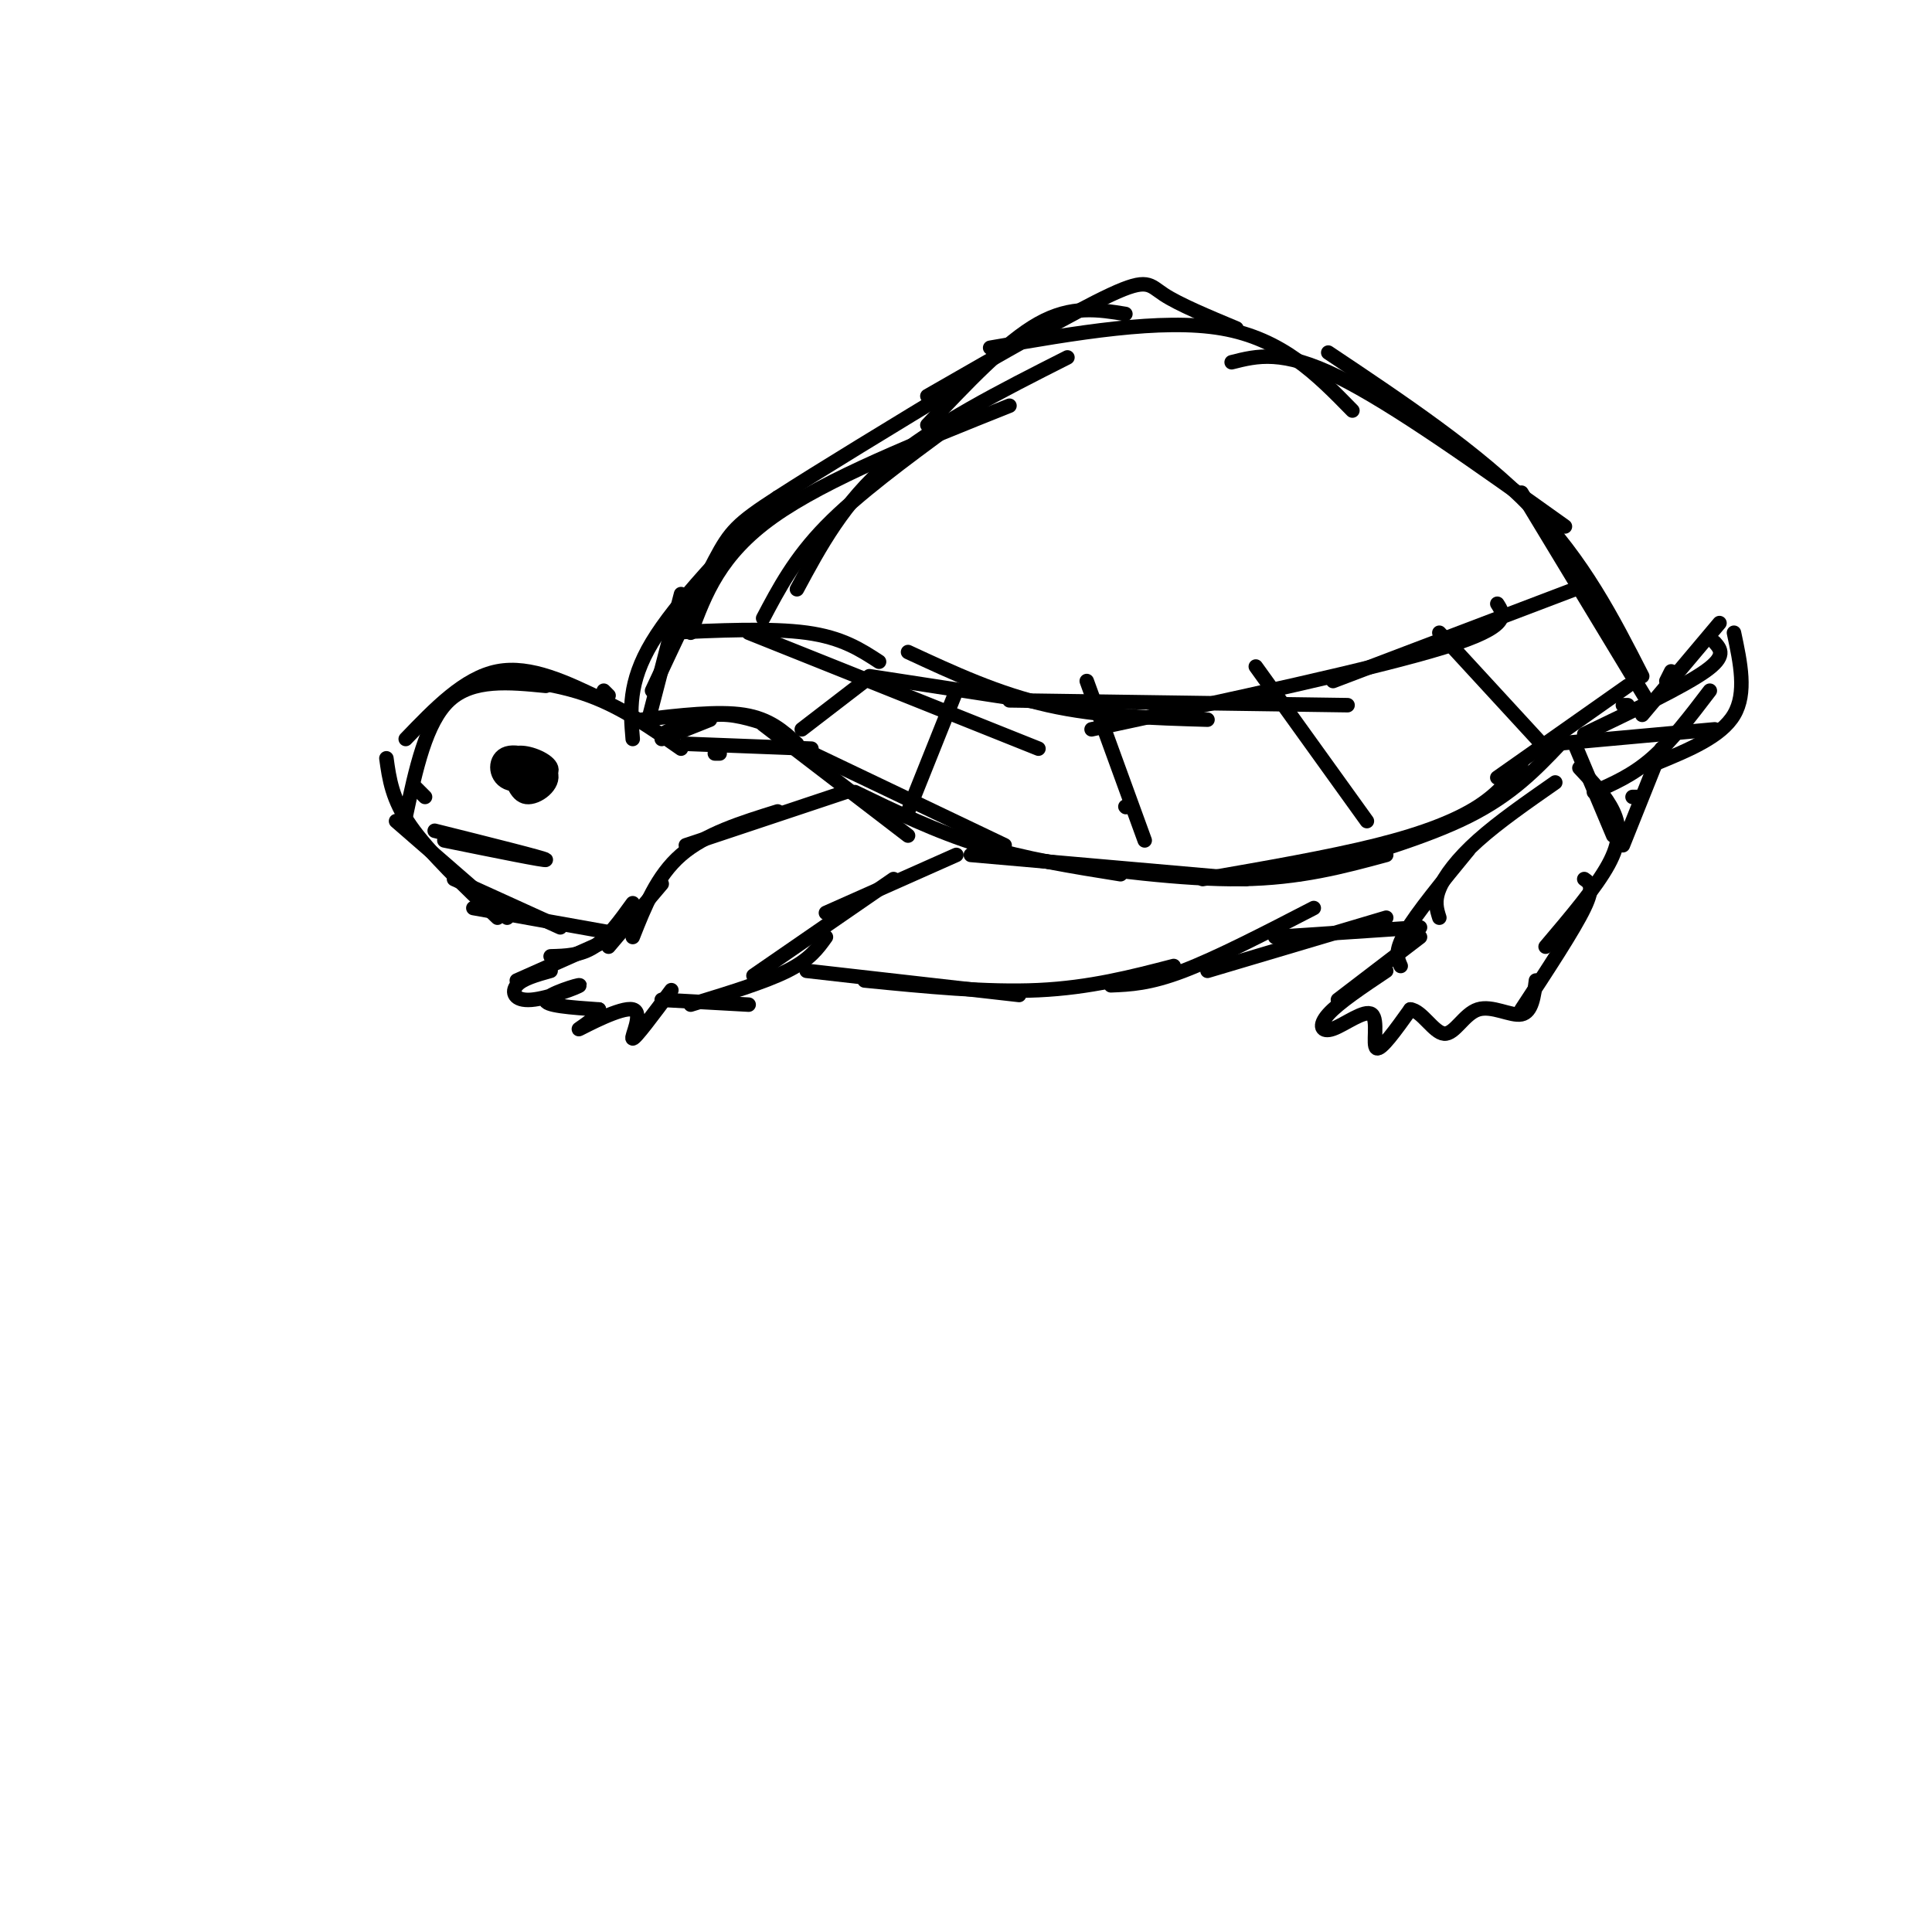 <svg viewBox='0 0 400 400' version='1.1' xmlns='http://www.w3.org/2000/svg' xmlns:xlink='http://www.w3.org/1999/xlink'><g fill='none' stroke='rgb(0,0,0)' stroke-width='3' stroke-linecap='round' stroke-linejoin='round'><path d='M233,167c0.000,0.000 0.100,0.100 0.1,0.1'/><path d='M105,190c0.000,0.000 -23.000,-20.000 -23,-20'/><path d='M103,190c-7.083,-6.750 -14.167,-13.500 -18,-19c-3.833,-5.500 -4.417,-9.750 -5,-14'/><path d='M84,169c2.083,-9.750 4.167,-19.500 9,-24c4.833,-4.500 12.417,-3.750 20,-3'/><path d='M84,153c6.083,-6.333 12.167,-12.667 19,-14c6.833,-1.333 14.417,2.333 22,6'/><path d='M100,140c7.583,0.750 15.167,1.500 22,4c6.833,2.500 12.917,6.750 19,11'/><path d='M125,143c0.000,0.000 1.000,1.000 1,1'/><path d='M109,164c-1.925,-2.219 -3.849,-4.437 -4,-6c-0.151,-1.563 1.472,-2.469 4,-2c2.528,0.469 5.961,2.314 5,4c-0.961,1.686 -6.315,3.214 -9,2c-2.685,-1.214 -2.699,-5.171 0,-6c2.699,-0.829 8.111,1.469 9,4c0.889,2.531 -2.746,5.295 -5,5c-2.254,-0.295 -3.127,-3.647 -4,-7'/><path d='M105,158c1.156,-1.178 6.044,-0.622 7,0c0.956,0.622 -2.022,1.311 -5,2'/><path d='M90,172c11.333,2.833 22.667,5.667 23,6c0.333,0.333 -10.333,-1.833 -21,-4'/><path d='M137,153c0.000,0.000 10.000,-4.000 10,-4'/><path d='M137,152c3.667,-1.833 7.333,-3.667 11,-4c3.667,-0.333 7.333,0.833 11,2'/><path d='M133,149c7.833,-0.917 15.667,-1.833 21,-1c5.333,0.833 8.167,3.417 11,6'/><path d='M158,150c0.000,0.000 30.000,23.000 30,23'/><path d='M164,154c0.000,0.000 44.000,21.000 44,21'/><path d='M177,164c8.417,4.083 16.833,8.167 26,11c9.167,2.833 19.083,4.417 29,6'/><path d='M201,177c0.000,0.000 57.000,5.000 57,5'/><path d='M214,178c15.417,2.083 30.833,4.167 43,4c12.167,-0.167 21.083,-2.583 30,-5'/><path d='M249,182c13.067,-2.267 26.133,-4.533 36,-7c9.867,-2.467 16.533,-5.133 21,-8c4.467,-2.867 6.733,-5.933 9,-9'/><path d='M269,181c13.000,-3.750 26.000,-7.500 35,-12c9.000,-4.500 14.000,-9.750 19,-15'/><path d='M142,154c0.000,0.000 26.000,1.000 26,1'/><path d='M148,156c0.000,0.000 1.000,0.000 1,0'/><path d='M134,150c0.000,0.000 7.000,-27.000 7,-27'/><path d='M131,153c-0.500,-5.833 -1.000,-11.667 4,-20c5.000,-8.333 15.500,-19.167 26,-30'/><path d='M135,143c4.911,-10.489 9.822,-20.978 13,-27c3.178,-6.022 4.622,-7.578 13,-13c8.378,-5.422 23.689,-14.711 39,-24'/><path d='M143,131c3.000,-8.083 6.000,-16.167 17,-24c11.000,-7.833 30.000,-15.417 49,-23'/><path d='M192,88c8.083,-8.583 16.167,-17.167 23,-21c6.833,-3.833 12.417,-2.917 18,-2'/><path d='M192,82c15.156,-8.711 30.311,-17.422 38,-21c7.689,-3.578 7.911,-2.022 11,0c3.089,2.022 9.044,4.511 15,7'/><path d='M205,72c17.750,-3.083 35.500,-6.167 48,-4c12.500,2.167 19.750,9.583 27,17'/><path d='M255,75c5.250,-1.333 10.500,-2.667 22,3c11.500,5.667 29.250,18.333 47,31'/><path d='M275,73c15.583,10.417 31.167,20.833 42,32c10.833,11.167 16.917,23.083 23,35'/><path d='M315,102c0.000,0.000 26.000,43.000 26,43'/><path d='M346,139c0.000,0.000 -1.000,2.000 -1,2'/><path d='M337,146c0.000,0.000 -1.000,0.000 -1,0'/><path d='M337,142c0.000,0.000 -27.000,19.000 -27,19'/><path d='M94,182c0.000,0.000 22.000,10.000 22,10'/><path d='M98,188c0.000,0.000 28.000,5.000 28,5'/><path d='M175,164c0.000,0.000 -33.000,11.000 -33,11'/><path d='M161,168c-7.500,2.333 -15.000,4.667 -20,9c-5.000,4.333 -7.500,10.667 -10,17'/><path d='M137,183c0.000,0.000 -11.000,13.000 -11,13'/><path d='M131,187c-2.583,3.583 -5.167,7.167 -8,9c-2.833,1.833 -5.917,1.917 -9,2'/><path d='M125,195c0.000,0.000 -18.000,8.000 -18,8'/><path d='M114,201c-2.922,0.817 -5.844,1.633 -7,3c-1.156,1.367 -0.547,3.284 3,3c3.547,-0.284 10.032,-2.769 10,-3c-0.032,-0.231 -6.581,1.791 -7,3c-0.419,1.209 5.290,1.604 11,2'/><path d='M124,209c0.104,1.585 -5.137,4.549 -4,4c1.137,-0.549 8.652,-4.609 11,-4c2.348,0.609 -0.472,5.888 0,6c0.472,0.112 4.236,-4.944 8,-10'/><path d='M137,207c0.000,0.000 18.000,1.000 18,1'/><path d='M143,208c7.667,-2.333 15.333,-4.667 20,-7c4.667,-2.333 6.333,-4.667 8,-7'/><path d='M156,202c0.000,0.000 29.000,-20.000 29,-20'/><path d='M171,189c0.000,0.000 27.000,-12.000 27,-12'/><path d='M167,201c0.000,0.000 44.000,5.000 44,5'/><path d='M179,203c12.667,1.250 25.333,2.500 36,2c10.667,-0.500 19.333,-2.750 28,-5'/><path d='M230,204c4.000,-0.167 8.000,-0.333 15,-3c7.000,-2.667 17.000,-7.833 27,-13'/><path d='M250,201c0.000,0.000 37.000,-11.000 37,-11'/><path d='M264,194c0.000,0.000 30.000,-2.000 30,-2'/><path d='M322,162c-5.867,4.089 -11.733,8.178 -16,12c-4.267,3.822 -6.933,7.378 -8,10c-1.067,2.622 -0.533,4.311 0,6'/><path d='M304,176c-5.333,6.500 -10.667,13.000 -13,17c-2.333,4.000 -1.667,5.500 -1,7'/><path d='M294,194c0.000,0.000 -17.000,13.000 -17,13'/><path d='M287,201c-4.939,3.305 -9.879,6.609 -12,9c-2.121,2.391 -1.424,3.868 1,3c2.424,-0.868 6.576,-4.080 8,-3c1.424,1.080 0.121,6.451 1,7c0.879,0.549 3.939,-3.726 7,-8'/><path d='M292,209c2.378,0.236 4.823,4.826 7,5c2.177,0.174 4.086,-4.069 7,-5c2.914,-0.931 6.833,1.448 9,1c2.167,-0.448 2.584,-3.724 3,-7'/><path d='M315,209c5.417,-8.250 10.833,-16.500 13,-21c2.167,-4.500 1.083,-5.250 0,-6'/><path d='M320,196c5.222,-6.156 10.444,-12.311 13,-17c2.556,-4.689 2.444,-7.911 1,-11c-1.444,-3.089 -4.222,-6.044 -7,-9'/><path d='M334,173c0.000,0.000 -8.000,-19.000 -8,-19'/><path d='M322,154c0.000,0.000 33.000,-3.000 33,-3'/><path d='M328,152c10.250,-4.917 20.500,-9.833 25,-13c4.500,-3.167 3.250,-4.583 2,-6'/><path d='M340,148c0.000,0.000 16.000,-19.000 16,-19'/><path d='M359,131c1.333,6.250 2.667,12.500 0,17c-2.667,4.500 -9.333,7.250 -16,10'/><path d='M354,143c-4.000,5.250 -8.000,10.500 -12,14c-4.000,3.500 -8.000,5.250 -12,7'/><path d='M344,155c0.000,0.000 -8.000,20.000 -8,20'/><path d='M338,165c0.000,0.000 1.000,0.000 1,0'/><path d='M138,131c10.833,-0.500 21.667,-1.000 29,0c7.333,1.000 11.167,3.500 15,6'/><path d='M155,131c0.000,0.000 60.000,24.000 60,24'/><path d='M188,135c9.333,4.333 18.667,8.667 29,11c10.333,2.333 21.667,2.667 33,3'/><path d='M209,145c0.000,0.000 70.000,1.000 70,1'/><path d='M226,151c29.500,-6.333 59.000,-12.667 73,-17c14.000,-4.333 12.500,-6.667 11,-9'/><path d='M276,141c0.000,0.000 50.000,-19.000 50,-19'/><path d='M180,140c0.000,0.000 39.000,6.000 39,6'/><path d='M179,141c0.000,0.000 -13.000,10.000 -13,10'/><path d='M198,143c0.000,0.000 -10.000,25.000 -10,25'/><path d='M225,141c0.000,0.000 12.000,33.000 12,33'/><path d='M260,138c0.000,0.000 23.000,32.000 23,32'/><path d='M298,131c0.000,0.000 23.000,25.000 23,25'/><path d='M158,128c3.250,-6.167 6.500,-12.333 13,-19c6.500,-6.667 16.250,-13.833 26,-21'/><path d='M165,122c4.833,-9.000 9.667,-18.000 19,-26c9.333,-8.000 23.167,-15.000 37,-22'/><path d='M86,163c0.000,0.000 2.000,2.000 2,2'/></g>
</svg>